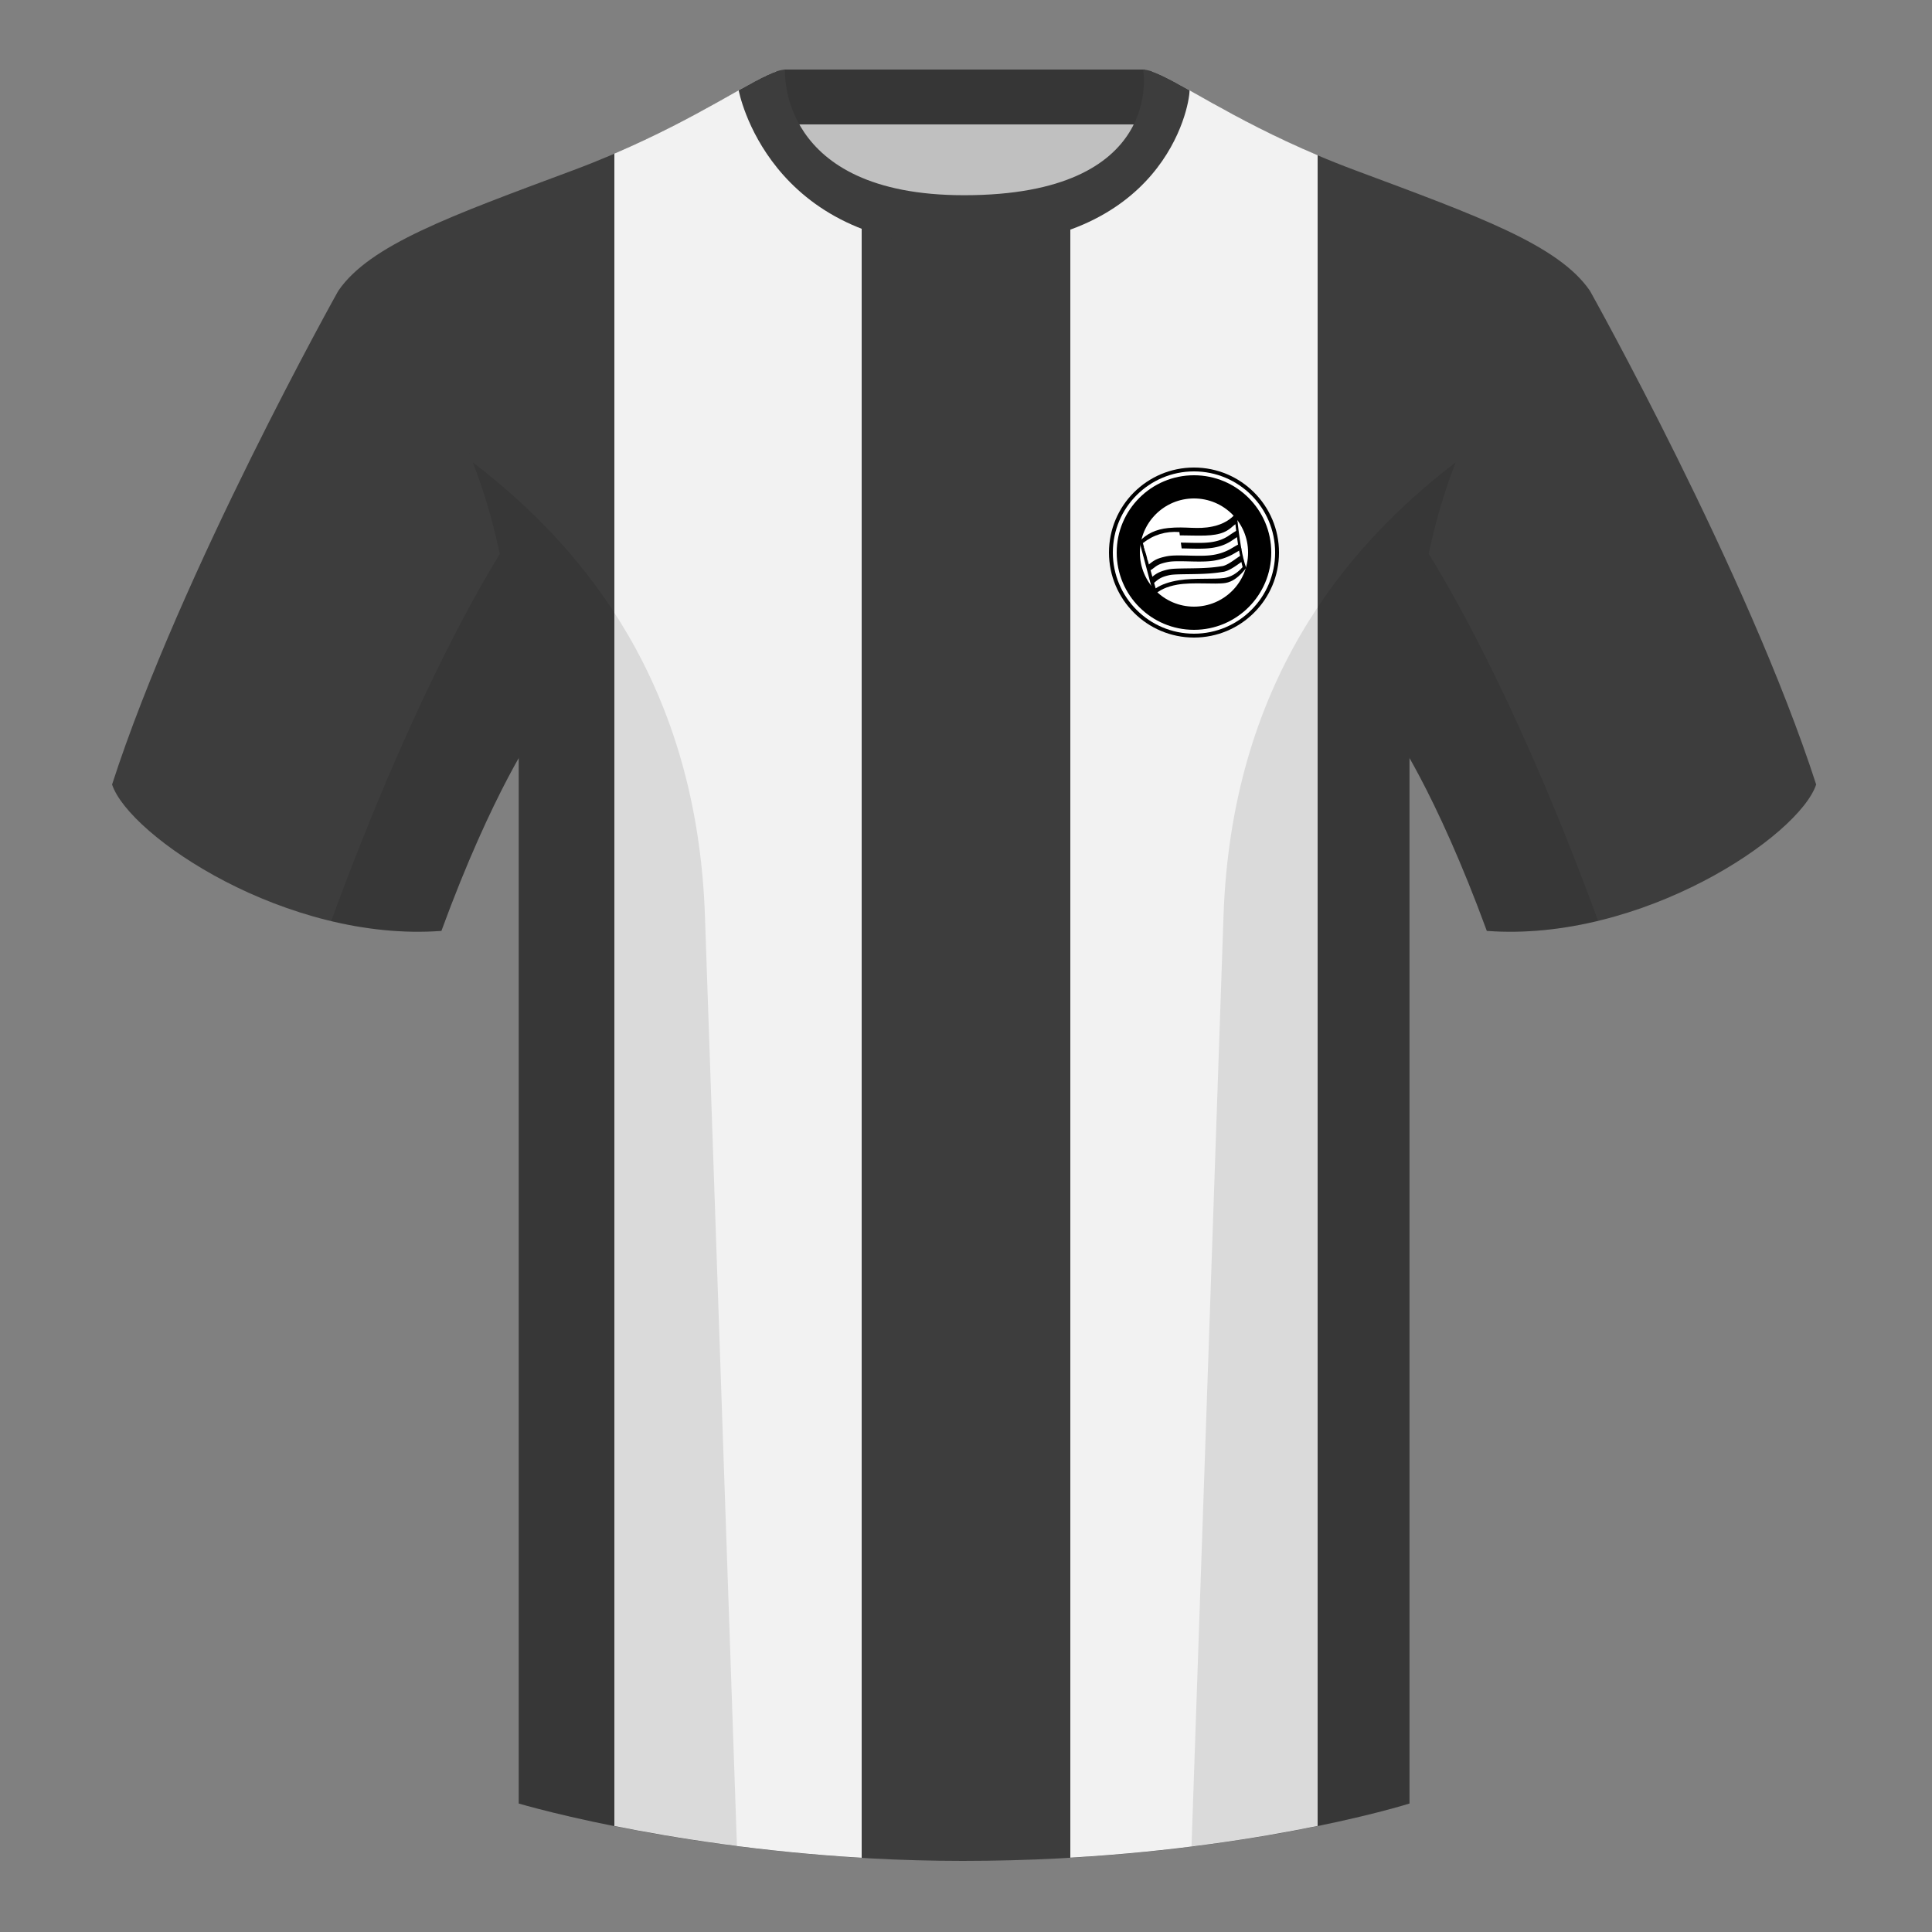 <?xml version="1.0" encoding="UTF-8"?><svg height="500" viewBox="0 0 500 500" width="500" xmlns="http://www.w3.org/2000/svg"><rect x="0" y="0" width="500" height="500" fill="#808080" stroke="none"/><g fill="none" fill-rule="evenodd"><path d="M203.006 109.193h93.643V21.898h-93.643z" fill="silver"/><path d="M202.867 32.198h93.458v-14.2h-93.458z" fill="#363636"/><g fill="#3d3d3d"><path d="M87.55 75.26s-40.762 72.8-58.547 127.77c4.445 13.375 45.208 40.86 85.232 37.885 13.34-36.4 24.46-52 24.46-52S141.658 93.83 87.55 75.26M411.476 75.26s40.762 72.8 58.547 127.77c-4.445 13.375-45.208 40.86-85.232 37.885-13.34-36.4-24.46-52-24.46-52S357.368 93.83 411.476 75.26"/><path d="M249.514 57.706c-50.082 0-47.798-39.47-48.742-39.14-7.516 2.618-24.133 14.936-52.439 25.495-31.873 11.885-52.626 19.315-60.782 31.2 11.114 8.915 46.694 28.97 46.694 120.345v271.14S183.903 481.6 249.13 481.6c68.929 0 115.648-14.855 115.648-14.855v-271.14c0-91.375 35.58-111.43 46.7-120.345-8.157-11.885-28.91-19.315-60.783-31.2-28.36-10.577-44.982-22.92-52.478-25.511-.927-.318 4.177 39.156-48.703 39.156z"/></g><path d="M277 52.64c23.414-10.628 20.497-34.37 21.217-34.125 6.598 2.283 20.265 12.117 42.783 21.653v432.384c-15.28 3.13-37.264 6.653-64 8.207zm-54 428.15c-26.04-1.532-48.29-5.07-64-8.216V39.754c21.893-9.386 35.254-18.95 41.772-21.224.731-.252-.474 23.376 22.228 34.038z" fill="#f2f2f2"/><path d="M249.576 63.752c51.479 0 58.279-35.895 58.279-40.38-5.772-3.24-9.728-5.345-12.008-5.345 0 0 5.881 32.495-46.335 32.495-48.52 0-46.336-32.495-46.336-32.495-2.28 0-6.235 2.105-12.002 5.345 0 0 7.368 40.38 58.402 40.38" fill="#3d3d3d"/><circle cx="309.003" cy="142.998" fill="#000" r="22"/><circle cx="309.003" cy="142.998" fill="#fff" r="21"/><circle cx="309.003" cy="142.998" fill="#000" r="20"/><circle cx="309.003" cy="142.998" fill="#fff" r="14"/><g><path d="M294.875 140.155c1.82-2.018 4.31-3.185 7.467-3.502 4.737-.475 7.442.461 11.49-.401 2.7-.575 4.763-1.79 6.193-3.643.701 7.122 1.534 11.906 2.498 14.353-1.771 2.326-3.573 3.63-5.407 3.915-2.75.426-8.368-.28-12.43.434-2.707.475-4.736 1.413-6.087 2.813z" fill="#000"/><path d="M295.771 140.559c1.55-1.56 3.838-2.478 6.864-2.756 4.538-.416 7.125.352 11.006-.384 2.587-.491 4.57-1.512 5.947-3.064.44 4.76 1.106 8.898 1.999 12.413-1.457 1.637-3.064 2.578-4.821 2.823-2.636.367-7.687-.047-11.58.564-2.595.408-4.628 1.116-6.1 2.123z" fill="#fff"/><g fill="#000" fill-rule="nonzero"><path d="M296.029 141.603c1.586-1.478 3.475-2.411 5.682-2.805 1.4-.25 2.781-.278 6.177-.21l.484.01c3.005.058 4.62.015 6.172-.248 1.661-.28 2.8-.791 3.82-1.583.255-.197.94-.79 1.017-.852.342-.275.595-.414.9-.48l-.32-1.466c-.564.124-1.013.369-1.52.777-.11.088-.781.67-.996.836-.828.642-1.738 1.05-3.15 1.29-1.43.24-2.983.282-5.894.226l-.483-.01c-3.507-.07-4.935-.041-6.47.233-2.49.445-4.643 1.508-6.442 3.185z"/><path d="M296.975 144.616c.969-1.24 2.524-2.062 4.703-2.451 1.399-.25 2.72-.276 5.944-.202l.615.014c2.725.059 4.29.014 5.813-.243 1.759-.298 3.134-.833 4.416-1.615.313-.19 1.853-1.263 2.166-1.4l-.603-1.374c-.47.207-2.143 1.371-2.344 1.493-1.125.686-2.321 1.152-3.885 1.416-1.401.237-2.898.28-5.53.224l-.614-.014c-3.333-.077-4.706-.05-6.242.224-2.518.45-4.404 1.447-5.62 3.005zM297.705 147.612c.088-.052.174-.106.259-.162.239-.158.365-.252.755-.553.927-.72 1.562-1.026 3.256-1.4 1.19-.263 2.463-.288 5.833-.206.505.012.793.019 1.108.025 2.417.047 3.996-.007 5.401-.244 1.75-.296 3.197-.81 4.584-1.542.506-.267 2.12-1.245 2.413-1.374l-.602-1.374c-.402.176-2.084 1.195-2.51 1.421a13.317 13.317 0 0 1-4.135 1.39c-1.287.217-2.793.268-5.122.223-.312-.006-.598-.012-1.1-.025-3.518-.085-4.833-.059-6.193.241-1.917.423-2.754.828-3.852 1.679a9.235 9.235 0 0 1-.661.486 5.538 5.538 0 0 1-.204.128z"/><path d="M298.467 151.015c.005-.004.75-.626.941-.776.841-.661 1.582-1.01 3.065-1.357.86-.2 1.897-.246 5.17-.287 2.343-.03 3.625-.065 5.093-.164 1.307-.089 2.49-.22 3.58-.407.694-.046 1.524-.371 2.486-.929.424-.246.86-.529 1.38-.887a98.51 98.51 0 0 1 1.725-1.195l-.807-1.264a94.568 94.568 0 0 0-1.77 1.224c-.49.338-.896.601-1.28.825-.782.453-1.422.703-1.914.739a35.172 35.172 0 0 1-3.501.397c-1.433.097-2.694.132-5.01.16-3.434.044-4.474.09-5.492.328-1.694.394-2.636.838-3.652 1.638-.211.166-.977.805-.966.796z"/></g><path d="M295.771 140.559c.807 2.777 1.212 4.233 1.217 4.37 2.269-1.704 5.242-2.476 8.918-2.317l-.687-4.92c-3.546-.257-6.695.7-9.448 2.867z" fill="#fff"/></g><path d="M413.584 238.323c-9.287 2.238-19.064 3.316-28.798 2.592-8.197-22.369-15.557-36.883-20.012-44.748v270.577s-21.102 6.71-55.867 11.11l-.544-.059c1.881-54.795 5.722-166.47 8.277-240.705 2.055-59.755 31.084-95.29 60.099-117.44-2.676 6.78-5.072 14.606-7 23.667 7.354 11.852 24.436 42.069 43.831 94.964l.014.042zM190.717 477.795c-34.248-4.401-56.477-11.05-56.477-11.05V196.171c-4.456 7.867-11.813 22.38-20.01 44.743-9.632.716-19.308-.332-28.51-2.523.005-.033.012-.065.02-.097 19.377-52.848 36.305-83.066 43.61-94.944-1.93-9.075-4.328-16.912-7.007-23.701 29.015 22.15 58.044 57.685 60.1 117.44 2.554 74.235 6.395 185.91 8.276 240.705z" fill="#000" fill-opacity=".1"/></g></svg>